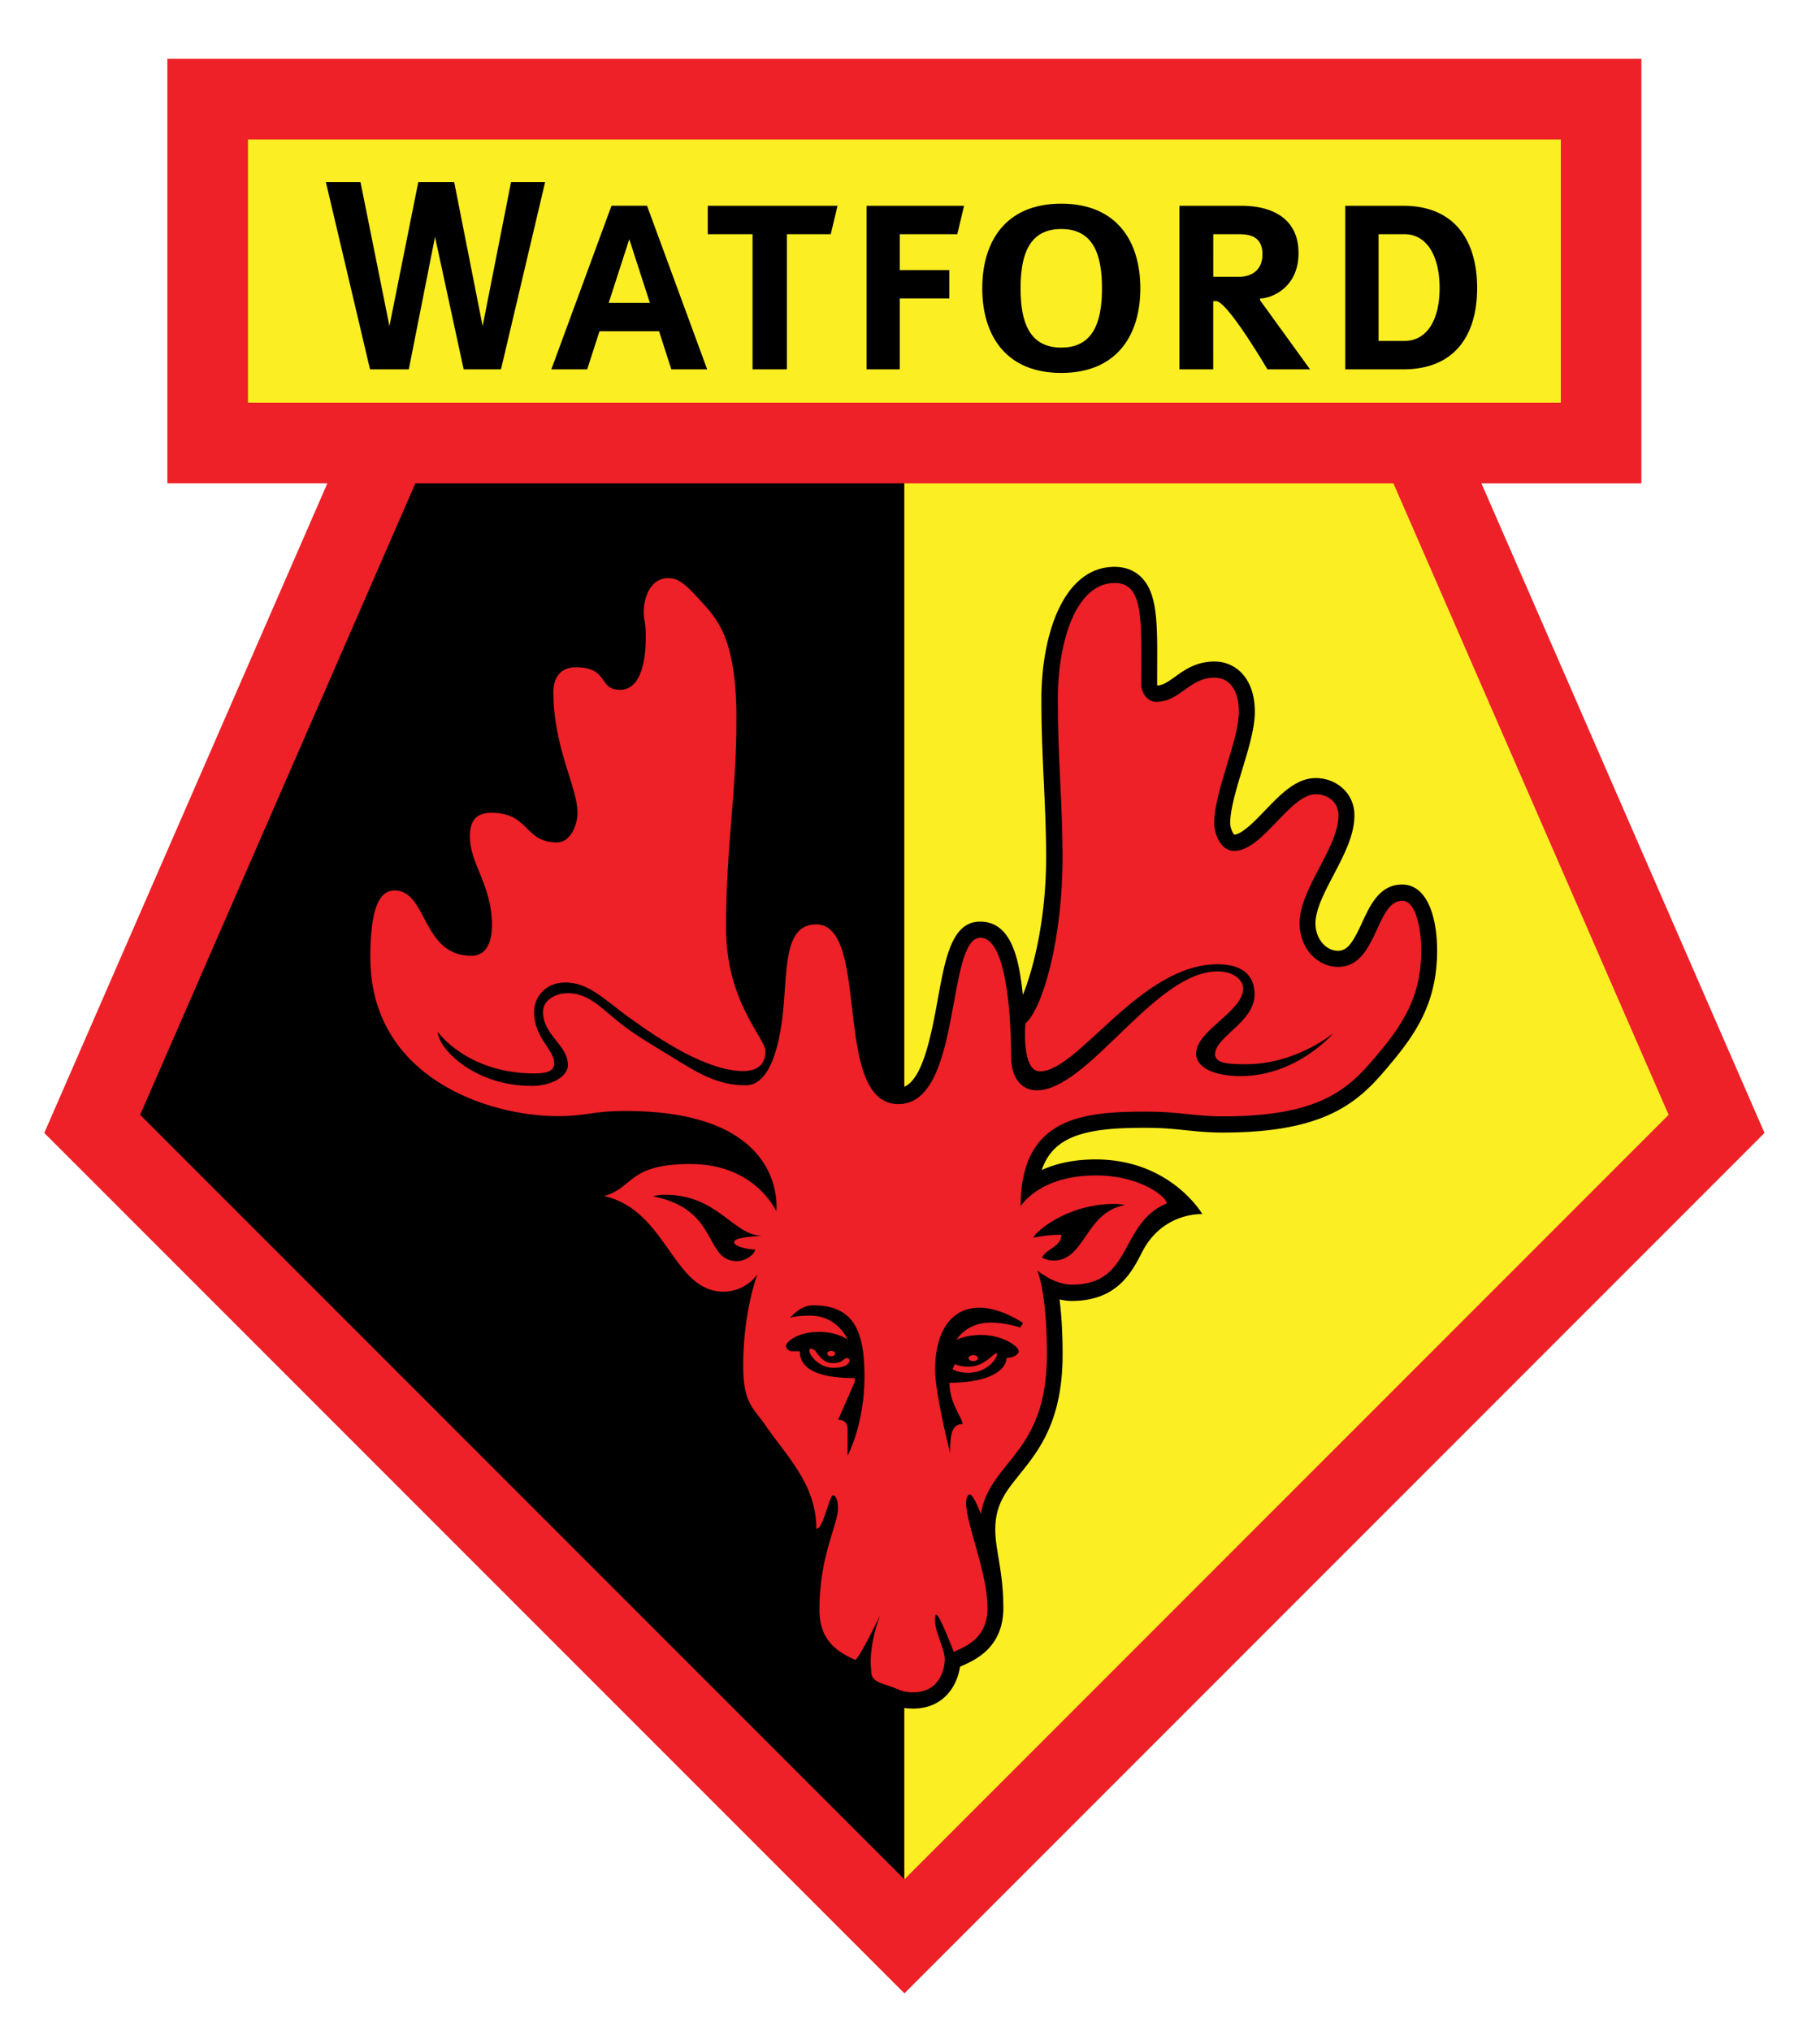 <svg xmlns="http://www.w3.org/2000/svg" xml:space="preserve" width="430.9px" height="480.65px" x="0px" y="0px" baseProfile="tiny" version="1.2" viewBox="0 0 430.9 480.65"><path fill="#ED2127" d="m214.13 471.802 203.634-203.645-67.018-153.75h37.868V13.92H39.623v100.486h37.879l-67.018 153.75z"/><path fill="#FBEE23" d="M58.713 33.011v62.306h310.822V33.01H58.713z"/><path d="M214.13 114.407H98.34c-17.747 40.715-58.277 133.687-65.154 149.455C48.792 279.479 191.73 422.416 214.13 444.817z"/><path fill="#FBEE23" d="M329.908 114.407h-115.79v330.41c22.401-22.4 165.327-165.338 180.944-180.955-6.877-15.768-47.407-108.74-65.154-149.455"/><path d="m102.994 56.06 6.784 31.361h8.833l10.453-44.327h-8.069l-6.726 34.082-6.737-34.082h-8.498l-6.83 34.082-6.853-34.082h-8.197l10.454 44.327h9.18zm41.12 15.617 4.874-15.061 4.874 15.061zm14.83 15.744h8.485L153.19 48.697h-8.416l-14.24 38.724h8.486l2.918-9.018h14.1zm8.624-38.712v6.726h10.605v31.986h8.126V55.435h10.385l1.609-6.726zm37.613 0v38.712h7.85V70.635h11.738v-6.714H213.03v-8.486h13.614l1.61-6.726zm46.087 33.561c-7.722 0-9.632-6.286-9.632-14.031s1.91-14.031 9.632-14.031 9.632 6.286 9.632 14.03-1.922 14.032-9.632 14.032m0-34.059c-13.186 0-18.708 8.96-18.708 20.028 0 11.056 5.522 20.028 18.708 20.028s18.72-8.972 18.72-20.028c-.012-11.056-5.534-20.028-18.72-20.028m42.082 17.307h-6.102V55.435h6.101c2.211 0 5.545.347 5.545 4.723s-3.334 5.36-5.545 5.36zm4.977 5.546v-.417c2.593 0 9.111-2.454 9.111-10.732 0-8.265-6.31-11.206-13.533-11.206h-14.668v38.712h8V71.272h.671c2.697 0 12.167 16.15 12.167 16.15h10.095zm34.186 9.631h-6.124v-25.26h6.124c5.28 0 8.324 5.105 8.324 12.723.011 7.629-3.033 12.537-8.324 12.537m-.266-31.986h-13.753v38.712h13.753c12.34 0 17.48-8.265 17.48-19.252s-5.14-19.46-17.48-19.46M148.606 144.9c0 1.18.127 1.922.231 2.593.116.718.243 1.447.243 3.322 0 5.905-1.354 8.671-2.292 8.671-.197 0-.29-.011-.359-.023a8 8 0 0 1-.451-.613c-1.598-2.28-3.786-4.7-9.667-4.7-5.464 0-9.122 3.878-9.122 9.643 0 8.463 2.142 15.304 3.855 20.803 1.007 3.195 1.864 5.95 1.864 7.791 0 1.47-.706 2.918-1.135 3.23-2.141-.034-2.848-.73-4.364-2.21-2.038-2.015-4.84-4.782-11.114-4.782-2.674 0-8.868.915-8.868 9.423 0 3.705 1.297 6.877 2.536 9.933 1.331 3.253 2.697 6.61 2.697 11.021 0 .347-.035 3.473-1.053 3.473-4.017 0-5.534-2.489-7.85-6.876-2.025-3.832-4.537-8.579-10.36-8.579-9.563 0-9.563 14.286-9.563 19.658 0 30.377 28.826 41.386 48.206 41.386 3.68 0 5.834-.312 7.918-.613 2.153-.313 4.18-.614 8.185-.614 11.762 0 20.664 2.35 26.024 6.796-2.952-1.123-6.471-1.864-10.662-1.864-10.118 0-13.857 2.408-17.411 5.313-1.332 1.1-2.316 1.899-4.122 2.42l-14.378 4.11 14.587 3.264c6.09 1.366 9.458 6.148 13.035 11.207 3.809 5.394 8.115 11.518 16.034 11.518.74 0 1.435-.057 2.107-.162a78 78 0 0 0-1.25 13.95c0 7.907 1.933 10.987 4.48 14.193l1.215 1.621c1.135 1.655 2.339 3.265 3.52 4.816 4.167 5.51 8.115 10.731 8.115 17.874 0 3.809.185 6.888.359 9.852.185 2.975.335 5.777.335 9.296 0 10.535 7.282 13.8 11.195 15.548.394.185.868.393 1.239.578.752 3.6 4.306 4.782 6.529 5.5l.776.254.81.324c1.135.486 2.674 1.158 5.476 1.158 7.282 0 10.477-5.406 11.137-9.91.127-.058.254-.104.37-.162 3.207-1.424 9.887-4.364 9.887-13.753 0-4.92-.614-8.636-1.158-11.912-.394-2.42-.753-4.515-.753-6.587 0-5.95 2.443-8.972 5.789-13.14 4.515-5.626 10.152-12.607 10.152-28.34 0-5.568-.312-9.828-.729-13.047.915.209 1.864.36 2.848.36 10.419 0 14.02-6.252 16.636-11.427 4.885-9.69 14.332-9.122 14.332-9.122s-7.479-12.943-25.295-12.943c-5.43 0-9.597 1.088-12.746 2.512 1.458-4.19 3.947-6.055 5.996-7.154 4.92-2.605 12.225-2.837 18.697-2.837 3.97 0 6.784.29 9.516.58 2.57.265 5.22.543 8.636.543 26.267 0 33.167-8.323 40.46-17.133 6.206-7.479 10.315-14.737 10.315-25.967 0-7.548-2.176-15.605-8.312-15.605-5.302 0-7.582 4.955-9.412 8.937-2.188 4.746-3.473 6.738-5.73 6.738-2.952 0-5.348-2.906-5.348-6.472 0-3.3 2.188-7.467 4.306-11.495 2.408-4.608 4.92-9.366 4.92-14.09 0-2.662-1.1-5.035-3.102-6.679-1.667-1.378-3.81-2.142-6.043-2.142-4.666 0-8.382 3.879-11.982 7.63-2.292 2.396-5.418 5.649-7.317 5.765-.382-.336-.972-1.656-.972-2.71 0-3.276 1.458-8.115 2.882-12.78 1.529-5.024 2.952-9.782 2.952-13.591 0-8.231-4.792-11.9-9.55-11.9-4.33 0-7.143 2.025-9.4 3.657-1.69 1.216-2.779 1.922-4.11 2.026a.5.5 0 0 1-.07-.162l.012-3.936c0-1.192.011-2.35.011-3.461 0-8.718-.359-14.645-3.739-18.037-1.644-1.655-3.797-2.489-6.39-2.489-11.936 0-17.296 15.768-17.296 31.385 0 7.247.301 13.649.59 19.83.278 5.905.533 11.461.533 17.504 0 14.494-2.964 26.36-5.499 32.566-.822-6.912-2.084-17.32-10.13-17.32-6.668 0-8.23 8.521-10.025 18.385-1.62 8.856-3.855 20.988-9.354 20.988-4.619 0-5.95-8.44-7.235-19.472-1.25-10.812-2.674-23.06-12.295-23.06-10.465 0-11.148 13.567-11.588 22.54a129 129 0 0 1-.231 3.739c-2.559-5.013-5.638-13.638-5.638-21.556 0-10.049.625-17.92 1.25-25.538.59-7.294 1.204-14.842 1.204-24.01 0-20.213-5.024-25.678-9.458-30.493l-.313-.336c-2.975-3.23-5.777-6.286-10.187-6.286-6.263.023-9.574 5.985-9.574 11.866"/><path fill="#ED2127" d="m242.215 313.132-.648 1.065s-3.6-1.169-6.923-1.169c-5.985 0-8.185 4.11-8.185 4.11s1.968-1.17 5.846-1.17c5.14 0 8.88 2.756 8.88 3.786 0 1.065-1.586 1.632-2.86 1.632 0 2.478-3.369 5.893-13.521 5.893 0 5.001 3.09 8.324 3.09 9.782-2.581 0-2.952 2.478-2.952 6.877 0 0-3.554-14.077-3.554-19.738 0-8.37 3.37-14.691 10.524-14.691 5.117.023 10.303 3.623 10.303 3.623m21.637-28.177c1.574 0 2.454.277 2.454.277-9.435 1.725-9.33 13.128-16.879 13.128-1.644 0-2.732-.74-2.732-.74 1.065-2.073 4.596-2.57 4.596-5.36-2.443 0-4.237.208-6.633.694.011-.914 7.56-8 19.194-8zm-63.174 59.596v-6.077c0-1.69-.753-2.42-2.246-2.42l3.936-8.983v-.892c-6.97 0-13.012-1.4-13.012-6.355h-1.968c-.417 0-1.32-.475-1.32-1.32 0-.614 2.338-3.265 7.86-3.265 4.214 0 6.738 1.771 6.738 1.771s-2.385-5.614-8.798-5.614c-3.786 0-4.77.51-4.77.51s2.292-2.953 5.372-2.953c9.678 0 12.202 6.078 12.202 16.786.034 11.334-3.994 18.812-3.994 18.812m-26.881-50.543c0 .984 3.137 1.736 4.954 1.736 0 1.123-2.2 2.755-4.248 2.755-7.907 0-4.075-12.26-19.877-15.339 0 0 .845-.37 2.894-.37 12.48 0 16.091 9.678 22.875 9.678-1.98.22-6.598.37-6.598 1.54m158.207-80.817c-6.321 0-5.893 15.663-15.154 15.663-5.117 0-9.169-4.584-9.169-10.292 0-8.323 9.215-17.874 9.215-25.584 0-3.3-2.778-5.001-5.337-5.001-6.216 0-12.537 13.429-19.402 13.429-3.23 0-4.689-4.214-4.689-6.553 0-7.478 5.846-19.68 5.846-26.371 0-5.372-2.442-8.093-5.73-8.093-6.1 0-8.138 5.73-13.869 5.73-2.188 0-3.508-2.396-3.508-3.935 0-15.015.764-24.207-6.297-24.207-9.146 0-13.464 13.822-13.464 27.576 0 13.961 1.123 24.762 1.123 37.346 0 19.484-4.7 35.818-8.798 39.338 0 0-1.02 11.345 3.461 11.345 9.053 0 23.755-25.353 42-25.353 8.231 0 8.799 5.059 8.799 7.108 0 6.633-9.354 10.014-9.354 14.216 0 2.153 3.264 2.339 7.293 2.339 11.97 0 20.768-7.386 20.768-7.386s-8.601 10.199-22.065 10.199c-5.904 0-10.477-1.864-10.477-5.337 0-5.51 11.137-9.91 11.137-15.432 0-1.678-1.864-4.017-6.078-4.017-14.876 0-30.585 28.155-42.833 28.155-2.524 0-6.032-1.68-6.032-8.081 0-5.464-.428-28.039-7.258-28.039-8.208 0-4.272 39.373-19.391 39.373-15.965 0-6.437-42.533-19.53-42.533-7.953 0-6.703 11.519-7.953 21.88-1.03 8.485-3.485 16.207-8.695 16.207-6.876 0-11.738-3.16-17.596-6.784-3.728-2.304-7.687-4.573-10.975-7.038-5.337-3.994-8.266-7.988-13.533-7.988-2.801 0-5.892 1.54-5.892 4.41 0 5.615 5.892 7.791 5.892 12.63 0 2.733-3.994 4.91-8.567 4.91-13.892 0-22.239-9.112-22.239-12.77 0 0 6.946 9.817 22.864 9.817 3.439 0 4.7-.764 4.7-2.454 0-3.15-4.769-5.962-4.769-12.063 0-3.855 3.01-7.016 7.363-7.016 5.545 0 9.296 4.052 15.015 8.208 8.23 5.985 18.94 12.758 27.147 12.758 3.149 0 5.256-1.401 5.256-4.677 0-3.114-9.33-11.658-9.33-29.139 0-19.981 2.453-31.141 2.453-49.548 0-19.194-4.596-23.71-8.763-28.247-3.126-3.415-4.84-5.06-7.363-5.06-4.353 0-5.823 4.77-5.823 8.047 0 2.002.486 2.13.486 5.915 0 6.807-1.609 12.48-6.1 12.48-5.257 0-2.524-5.337-10.478-5.337-3.808 0-5.302 2.732-5.302 5.823 0 13.186 5.72 22.598 5.72 28.583 0 2.987-1.726 7.05-4.794 7.05-7.93 0-6.529-7.015-15.628-7.015-3.878 0-5.06 2.246-5.06 5.614 0 6.518 5.233 11.508 5.233 20.943 0 4.167-1.4 7.293-4.862 7.293-11.831 0-10.36-15.466-18.198-15.466-4.006 0-5.742 5.244-5.742 15.837 0 28.34 27.691 37.577 44.385 37.577 7.085 0 7.849-1.215 16.103-1.215 38.747 0 35.621 23.72 35.621 23.72s-4.954-11.171-20.259-11.171c-14.922 0-13.301 5.51-20.49 7.583 14.899 3.345 16.218 22.632 28.247 22.632 5.371 0 8.034-4.11 8.034-4.11s-3.37 8.683-3.37 21.73c0 8.914 2.629 10.13 5.037 13.672 5.128 7.536 12.294 14.193 12.294 24.844 1.714 0 3.01-7.93 3.971-7.93.625 0 1.158 1.227 1.158 2.975 0 4.063-4.411 11.218-4.411 24.102 0 7.722 4.84 10.223 8.451 11.855.88 0 5.939-10.616 5.939-10.616-3.033 8.266-2.107 12.908-2.107 13.464 0 2.2 2.142 2.65 4.874 3.554 1.55.52 2.35 1.285 5.07 1.285 6.344 0 7.456-5.65 7.456-7.872 0-2.246-2.293-6.46-2.293-8.984 0 0-.092-1.54.278-1.54.788 0 4.145 8.822 4.145 8.822 2.975-1.32 7.988-3.242 7.988-10.43 0-8.37-5.07-19.739-5.07-24.856 0-1.18.416-1.968.844-1.968.984 0 2.64 4.63 2.64 4.63 2.188-12.803 15.651-14.019 15.651-37.774 0-15.038-2.292-19.877-2.292-19.877s3.994 3.369 8.22 3.369c14.494 0 11.067-14.448 22.447-19.264 0-1.435-6.124-6.599-16.786-6.599-13.464 0-17.817 7.305-17.817 7.305 0-21.139 14.807-22.4 29.74-22.4 8 0 11.438 1.122 18.153 1.122 24.508 0 30.528-7.305 37.555-15.79 6.24-7.537 9.4-14.031 9.4-23.501.012-5.082-1.25-11.75-4.48-11.75"/><path fill="#ED2127" d="m226.077 322.857-.556 1.215s1.17.845 3.682.845c5.059 0 7.281-4.098 6.784-4.584-.487-.486-2.675 3.137-6.6 3.137-2.338 0-3.31-.613-3.31-.613"/><path fill="#ED2127" d="M231.553 321.456c0 .382-.498.706-1.123.706-.614 0-1.123-.312-1.123-.706 0-.382.498-.706 1.123-.706s1.123.324 1.123.706m-38.666-1.876c.52.394 1.574 3.045 4.34 3.045 2.015 0 2.293-.752 2.918-1.1.625-.347 1.285.313.892.892-.394.59-1.146 1.331-3.716 1.331-3.323 0-5.256-2.709-5.511-3.369-.463-1.146.012-1.54 1.077-.799"/><path fill="#ED2127" d="M197.726 320.368c0 .359-.417.648-.926.648-.521 0-.938-.29-.938-.648 0-.348.417-.637.938-.637.509 0 .926.29.926.637"/></svg>
